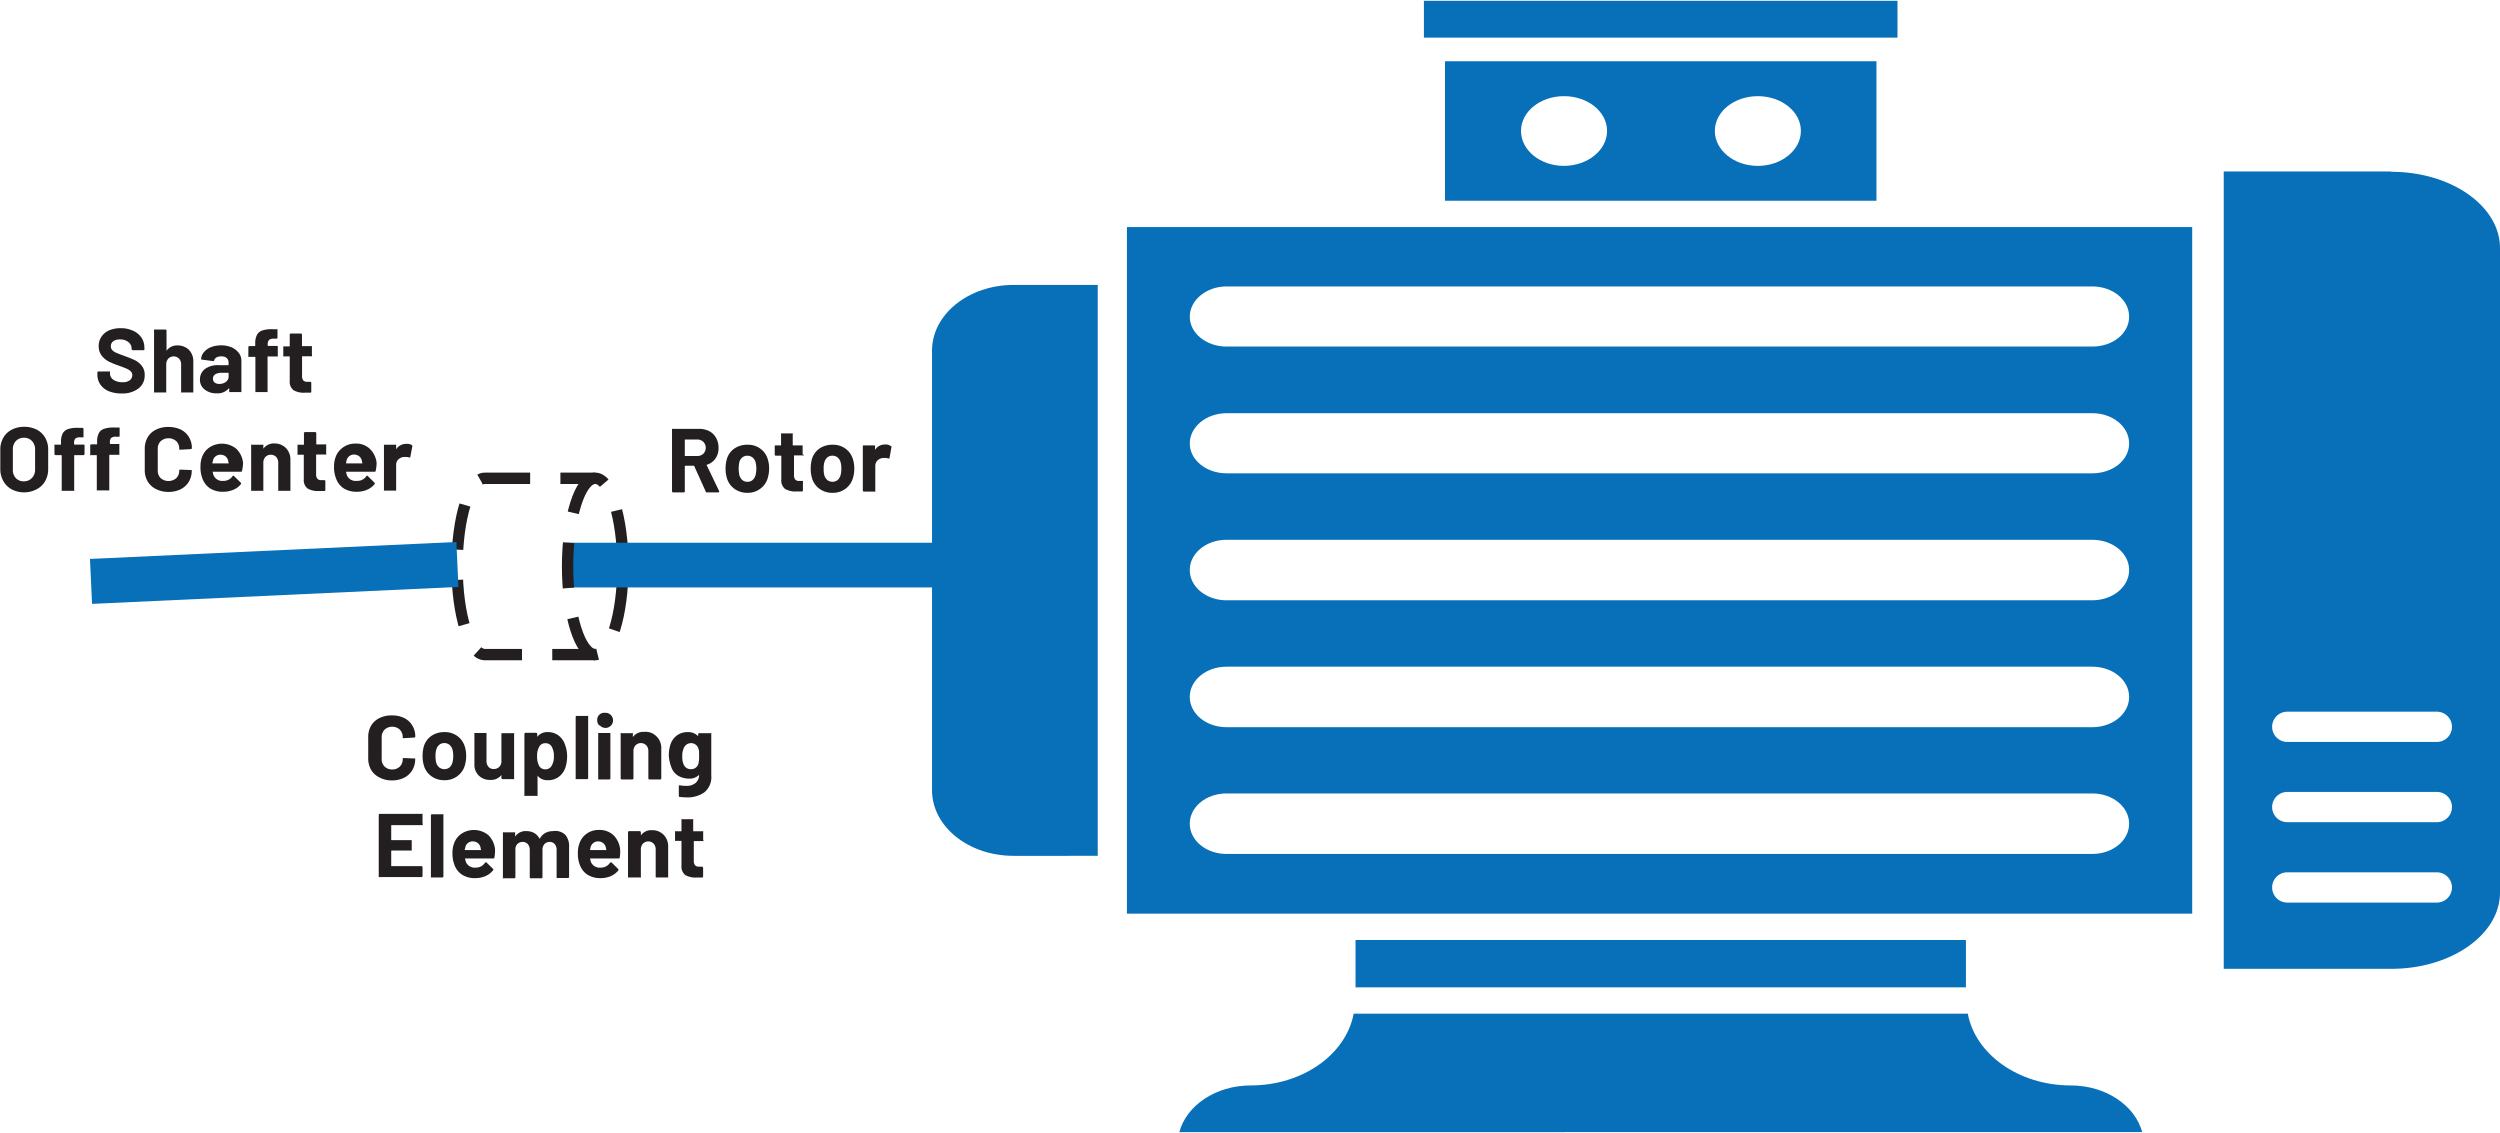 <svg id="b2fb30a5-ca59-4eb9-af77-de1cb1ec543f" data-name="Layer 1" xmlns="http://www.w3.org/2000/svg" width="4.59in" height="2.08in" viewBox="0 0 330.57 149.59"><path d="M64.66,63.14H79.27c2,0,3.65,5.22,3.65,11.65s-1.64,11.66-3.65,11.66H64.66c-2,0-3.66-5.22-3.66-11.66S62.64,63.14,64.66,63.14Z" transform="translate(-0.56)" fill="none" stroke="#231f20" stroke-miterlimit="8" stroke-width="1.5" stroke-dasharray="6 4"/><rect x="188.28" width="62.62" height="4.87" fill="#0770b9"/><rect x="74.88" y="71.66" width="48.7" height="5.91" fill="#0770b9"/><path d="M134.59,113.06c-6,0-10.79-3.89-10.79-8.68V46.25c0-4.79,4.84-8.68,10.79-8.68h11.12v75.49Z" transform="translate(-0.56)" fill="#0770b9" fill-rule="evenodd"/><path d="M274.37,143.42c4.63,0,8.5,2.65,9.45,6.17H156.5c.94-3.52,4.81-6.17,9.44-6.17,6.89,0,12.62-4.13,13.61-9.49h81.21C261.75,139.29,267.48,143.42,274.37,143.42Z" transform="translate(-0.56)" fill="#0770b9" fill-rule="evenodd"/><rect x="179.24" y="124.19" width="80.71" height="6.26" fill="#0770b9"/><path d="M277.22,45.72H162.74c-2.68,0-4.86-1.77-4.86-3.95s2.18-4,4.86-4H277.22c2.69,0,4.87,1.77,4.87,4S279.91,45.72,277.22,45.72Zm0,16.76H162.74c-2.68,0-4.86-1.77-4.86-3.95s2.18-4,4.86-4H277.22c2.69,0,4.87,1.77,4.87,4S279.91,62.48,277.22,62.48Zm0,16.79H162.74c-2.68,0-4.86-1.77-4.86-4s2.18-4,4.86-4H277.22c2.69,0,4.87,1.77,4.87,4S279.91,79.27,277.22,79.27Zm0,16.78H162.74c-2.68,0-4.86-1.77-4.86-4s2.18-4,4.86-4H277.22c2.69,0,4.87,1.77,4.87,4S279.91,96.05,277.22,96.05Zm0,16.76H162.74c-2.68,0-4.86-1.77-4.86-4s2.18-4,4.86-4H277.22c2.69,0,4.87,1.78,4.87,4S279.91,112.81,277.22,112.81ZM252.57,29.92h-103v90.79H290.43V29.92Z" transform="translate(-0.56)" fill="#0770b9" fill-rule="evenodd"/><path d="M322.75,98H303a2,2,0,1,1,0-4h19.78a2,2,0,1,1,0,4Zm0,10.61H303a2,2,0,1,1,0-4h19.78a2,2,0,1,1,0,4Zm0,10.63H303a2,2,0,1,1,0-4h19.78a2,2,0,1,1,0,4Zm-6-96.67H294.6V128h22.15c7.93,0,14.38-4.52,14.38-10.09V32.7C331.13,27.14,324.68,22.61,316.75,22.61Z" transform="translate(-0.56)" fill="#0770b9" fill-rule="evenodd"/><path d="M233,21.83c-3.14,0-5.69-2.07-5.69-4.62s2.55-4.6,5.69-4.6,5.69,2.06,5.69,4.6S236.12,21.83,233,21.83Zm-25.63,0c-3.15,0-5.69-2.07-5.69-4.62s2.54-4.6,5.69-4.6,5.69,2.06,5.69,4.6S210.48,21.83,207.34,21.83ZM191.63,8V26.44h57.05V8Z" transform="translate(-0.56)" fill="#0770b9" fill-rule="evenodd"/><rect x="12.57" y="72.68" width="48.5" height="5.95" transform="translate(-4.02 1.78) rotate(-2.65)" fill="#0770b9"/><path d="M14.94,51.62a2.53,2.53,0,0,1-1.11-.88,2.28,2.28,0,0,1-.39-1.32v-.27a.14.14,0,0,1,.14-.14H15a.12.12,0,0,1,.1,0,.14.14,0,0,1,0,.1v.18a1,1,0,0,0,.44.81,2,2,0,0,0,1.2.33,1.44,1.44,0,0,0,1-.27.83.83,0,0,0,.31-.66.66.66,0,0,0-.19-.49,1.75,1.75,0,0,0-.52-.35c-.22-.1-.57-.24-1.05-.41a12,12,0,0,1-1.37-.56,2.84,2.84,0,0,1-.93-.79,2,2,0,0,1-.38-1.23,2.15,2.15,0,0,1,.37-1.26,2.36,2.36,0,0,1,1-.83,3.83,3.83,0,0,1,1.53-.29,3.78,3.78,0,0,1,1.62.33,2.58,2.58,0,0,1,1.12.9,2.31,2.31,0,0,1,.4,1.35v.18a.12.12,0,0,1,0,.1.14.14,0,0,1-.1.05H18.11a.18.18,0,0,1-.15-.15V46a1.06,1.06,0,0,0-.41-.86,1.67,1.67,0,0,0-1.13-.36,1.47,1.47,0,0,0-.89.24.8.8,0,0,0-.31.67.75.75,0,0,0,.18.5,1.69,1.69,0,0,0,.55.36c.25.11.63.26,1.14.44s1,.39,1.34.55a2.66,2.66,0,0,1,.87.72,1.85,1.85,0,0,1,.39,1.23,2.13,2.13,0,0,1-.83,1.78,3.49,3.49,0,0,1-2.24.65A4.34,4.34,0,0,1,14.94,51.62Z" transform="translate(-0.56)" fill="#231f20"/><path d="M25.54,46.15a2.17,2.17,0,0,1,.58,1.6v3.94a.13.13,0,0,1,0,.1.18.18,0,0,1-.1,0h-1.4a.21.21,0,0,1-.11,0,.18.18,0,0,1,0-.1V48.1a1.12,1.12,0,0,0-.27-.78,1,1,0,0,0-1.43,0,1.12,1.12,0,0,0-.27.78v3.59a.13.13,0,0,1,0,.1.18.18,0,0,1-.1,0h-1.4a.21.21,0,0,1-.11,0,.18.18,0,0,1,0-.1V43.57a.18.18,0,0,1,0-.1.15.15,0,0,1,.11,0h1.4a.14.14,0,0,1,.14.14v2.66s0,0,0,0,0,0,0,0a1.7,1.7,0,0,1,1.47-.7A2.12,2.12,0,0,1,25.54,46.15Z" transform="translate(-0.56)" fill="#231f20"/><path d="M31.19,45.83a2.3,2.3,0,0,1,.95.74,1.71,1.71,0,0,1,.34,1v4.07a.13.13,0,0,1,0,.1.18.18,0,0,1-.1,0h-1.4a.21.21,0,0,1-.11,0,.18.18,0,0,1,0-.1v-.4a.06.06,0,0,0,0,0s0,0-.05,0a1.92,1.92,0,0,1-1.62.66,2.38,2.38,0,0,1-1.51-.45A1.61,1.61,0,0,1,27,50.12a1.73,1.73,0,0,1,.65-1.43,2.93,2.93,0,0,1,1.85-.51h1.22a.05.05,0,0,0,.06-.06v-.26a.8.8,0,0,0-.24-.62,1,1,0,0,0-.72-.22,1.29,1.29,0,0,0-.62.13.59.59,0,0,0-.31.37c0,.09-.08.13-.16.12l-1.45-.19c-.1,0-.14-.05-.13-.11a1.54,1.54,0,0,1,.4-.91,2.34,2.34,0,0,1,.93-.64,3.64,3.64,0,0,1,1.31-.23A3.41,3.41,0,0,1,31.19,45.83Zm-.76,4.56a.86.86,0,0,0,.36-.71v-.43a.05.05,0,0,0-.06-.06h-.86a1.59,1.59,0,0,0-.85.2.67.67,0,0,0-.3.58.63.63,0,0,0,.22.51,1,1,0,0,0,.62.18A1.41,1.41,0,0,0,30.43,50.39Z" transform="translate(-0.56)" fill="#231f20"/><path d="M37.29,45.69a.13.13,0,0,1,0,.1v1.14a.12.12,0,0,1,0,.1.14.14,0,0,1-.1,0H36a.05.05,0,0,0-.06.06v4.55a.13.13,0,0,1,0,.1.18.18,0,0,1-.1,0h-1.4a.21.21,0,0,1-.11,0,.18.18,0,0,1,0-.1V47.14a.05.05,0,0,0-.06-.06H33.5a.14.14,0,0,1-.1,0,.12.12,0,0,1,0-.1V45.79a.14.14,0,0,1,.14-.14h.71a.05.05,0,0,0,.06-.06v-.27a2.41,2.41,0,0,1,.23-1.15,1.23,1.23,0,0,1,.74-.59,4,4,0,0,1,1.41-.15h.45a.15.15,0,0,1,.11,0,.18.18,0,0,1,0,.1v1a.14.14,0,0,1-.15.15h-.39a.83.83,0,0,0-.58.17.84.84,0,0,0-.17.6v.13a.05.05,0,0,0,.06.06h1.17A.13.13,0,0,1,37.29,45.69Z" transform="translate(-0.56)" fill="#231f20"/><path d="M41.81,47a.15.15,0,0,1-.1,0H40.56a.05.05,0,0,0-.06.06v2.54a.9.9,0,0,0,.16.59.64.64,0,0,0,.52.19h.4a.14.14,0,0,1,.14.14v1.15c0,.08,0,.13-.14.15-.34,0-.58,0-.72,0a2.72,2.72,0,0,1-1.49-.33,1.41,1.41,0,0,1-.5-1.24V47.08a.05.05,0,0,0-.06-.06h-.69a.18.18,0,0,1-.1,0,.15.15,0,0,1,0-.11V45.8a.14.14,0,0,1,0-.1.13.13,0,0,1,.1,0h.69a.05.05,0,0,0,.06-.06V44.17A.14.14,0,0,1,39,44h1.35a.14.14,0,0,1,.14.14V45.6a.05.05,0,0,0,.06.06h1.15a.12.12,0,0,1,.1,0,.16.16,0,0,1,0,.1v1.07A.16.16,0,0,1,41.81,47Z" transform="translate(-0.56)" fill="#231f20"/><path d="M2.07,64.58A2.75,2.75,0,0,1,1,63.5a3.18,3.18,0,0,1-.4-1.59V59.34A3.13,3.13,0,0,1,1,57.77a2.7,2.7,0,0,1,1.11-1.06,3.52,3.52,0,0,1,1.65-.38,3.51,3.51,0,0,1,1.66.38,2.7,2.7,0,0,1,1.11,1.06,3,3,0,0,1,.4,1.57v2.57a3.14,3.14,0,0,1-.4,1.6,2.66,2.66,0,0,1-1.11,1.07A3.51,3.51,0,0,1,3.72,65,3.52,3.52,0,0,1,2.07,64.58Zm2.72-1.49A1.54,1.54,0,0,0,5.2,62V59.33a1.56,1.56,0,0,0-.41-1.12,1.4,1.4,0,0,0-1.07-.43,1.41,1.41,0,0,0-1.06.43,1.55,1.55,0,0,0-.4,1.12V62a1.54,1.54,0,0,0,.4,1.12,1.4,1.4,0,0,0,1.06.42A1.42,1.42,0,0,0,4.79,63.09Z" transform="translate(-0.56)" fill="#231f20"/><path d="M11.69,58.69a.14.14,0,0,1,.05.1v1.14a.18.18,0,0,1-.15.15H10.43a.05.05,0,0,0-.06.06v4.55a.18.18,0,0,1,0,.1.21.21,0,0,1-.11,0H8.82a.18.18,0,0,1-.1,0,.13.13,0,0,1,0-.1V60.14a.05.05,0,0,0-.06-.06H7.91a.18.18,0,0,1-.15-.15V58.79a.14.14,0,0,1,0-.1.12.12,0,0,1,.1,0h.71a.05.05,0,0,0,.06-.06v-.27a2.42,2.42,0,0,1,.22-1.15,1.26,1.26,0,0,1,.74-.59,4,4,0,0,1,1.41-.15h.46a.14.14,0,0,1,.14.14v1a.15.15,0,0,1,0,.11.18.18,0,0,1-.1,0h-.4a.85.85,0,0,0-.58.17.85.85,0,0,0-.16.6v.13a.05.05,0,0,0,.06.06h1.16A.12.12,0,0,1,11.69,58.69Z" transform="translate(-0.56)" fill="#231f20"/><path d="M16.34,58.69a.13.13,0,0,1,0,.1v1.14a.12.12,0,0,1,0,.1.14.14,0,0,1-.1,0H15.07a.05.05,0,0,0-.06.06v4.55a.13.13,0,0,1,0,.1.18.18,0,0,1-.1,0H13.46a.18.18,0,0,1-.1,0,.13.13,0,0,1,0-.1V60.14a.05.05,0,0,0-.06-.06h-.71a.14.14,0,0,1-.1,0,.12.12,0,0,1,0-.1V58.79a.14.14,0,0,1,.14-.14h.71a.05.05,0,0,0,.06-.06v-.27a2.41,2.41,0,0,1,.23-1.15,1.23,1.23,0,0,1,.74-.59,4,4,0,0,1,1.41-.15h.45a.12.12,0,0,1,.1,0,.14.14,0,0,1,.05.1v1a.16.16,0,0,1-.05.11.15.15,0,0,1-.1,0h-.39a.88.88,0,0,0-.59.17.9.9,0,0,0-.16.6v.13a.05.05,0,0,0,.06.06h1.17A.13.13,0,0,1,16.34,58.69Z" transform="translate(-0.56)" fill="#231f20"/><path d="M21.18,64.56a2.65,2.65,0,0,1-1.09-1A2.94,2.94,0,0,1,19.7,62V59.24a3,3,0,0,1,.39-1.53,2.56,2.56,0,0,1,1.09-1,3.57,3.57,0,0,1,1.64-.36,3.8,3.8,0,0,1,1.63.34,2.59,2.59,0,0,1,1.09,1,2.69,2.69,0,0,1,.39,1.45c0,.08-.05.12-.14.14l-1.41.08h0c-.08,0-.12,0-.12-.13a1.36,1.36,0,0,0-.39-1,1.56,1.56,0,0,0-2.06,0,1.36,1.36,0,0,0-.39,1v2.89a1.36,1.36,0,0,0,.39,1,1.59,1.59,0,0,0,2.06,0,1.36,1.36,0,0,0,.39-1c0-.09.05-.13.14-.13l1.41.06a.17.17,0,0,1,.1,0,.12.12,0,0,1,0,.09,2.72,2.72,0,0,1-.39,1.46,2.62,2.62,0,0,1-1.09,1,3.65,3.65,0,0,1-1.63.34A3.57,3.57,0,0,1,21.18,64.56Z" transform="translate(-0.56)" fill="#231f20"/><path d="M32.57,62.13a.14.14,0,0,1-.16.14H28.7s-.06,0,0,.06a1.72,1.72,0,0,0,.13.48,1.25,1.25,0,0,0,1.27.67,1.41,1.41,0,0,0,1.21-.62.13.13,0,0,1,.11-.07.15.15,0,0,1,.08.05l.87.85a.17.17,0,0,1,.06.11.45.45,0,0,1,0,.09,2.45,2.45,0,0,1-1,.76,3.42,3.42,0,0,1-1.37.27,3.09,3.09,0,0,1-1.74-.46,2.63,2.63,0,0,1-1-1.31,4.06,4.06,0,0,1-.25-1.57,3.51,3.51,0,0,1,.18-1.17,2.56,2.56,0,0,1,1-1.35,3,3,0,0,1,3.57.19,3,3,0,0,1,.88,1.86A5.44,5.44,0,0,1,32.57,62.13Zm-3.84-1.4c0,.1-.06.23-.09.38a.05.05,0,0,0,.06.06h2.08s.06,0,0-.06l-.06-.34a1.06,1.06,0,0,0-.38-.56,1.11,1.11,0,0,0-.67-.19A1,1,0,0,0,28.73,60.73Z" transform="translate(-0.56)" fill="#231f20"/><path d="M38.38,59.15a2.17,2.17,0,0,1,.58,1.6v3.94a.13.13,0,0,1,0,.1.18.18,0,0,1-.1,0h-1.4a.21.21,0,0,1-.11,0,.18.18,0,0,1,0-.1V61.1a1.12,1.12,0,0,0-.27-.78,1,1,0,0,0-1.43,0,1.12,1.12,0,0,0-.27.78v3.59a.13.13,0,0,1,0,.1.18.18,0,0,1-.1,0h-1.4a.21.21,0,0,1-.11,0,.13.13,0,0,1,0-.1V58.8a.14.14,0,0,1,0-.1.15.15,0,0,1,.11,0h1.4a.13.13,0,0,1,.1,0,.14.14,0,0,1,0,.1v.43s0,0,0,0,0,0,0,0a1.7,1.7,0,0,1,1.47-.7A2.12,2.12,0,0,1,38.38,59.15Z" transform="translate(-0.56)" fill="#231f20"/><path d="M43.67,60a.15.15,0,0,1-.1,0H42.42a.05.05,0,0,0-.06.06v2.54a.9.9,0,0,0,.16.59.64.64,0,0,0,.52.19h.4a.14.14,0,0,1,.14.14v1.15c0,.08,0,.13-.14.15-.34,0-.58,0-.72,0a2.72,2.72,0,0,1-1.49-.33,1.41,1.41,0,0,1-.5-1.24V60.08a.05.05,0,0,0-.06-.06H40a.18.18,0,0,1-.1,0,.15.15,0,0,1,0-.11V58.8a.14.14,0,0,1,0-.1.13.13,0,0,1,.1,0h.69a.05.05,0,0,0,.06-.06V57.17a.14.14,0,0,1,.14-.14h1.35a.14.14,0,0,1,.14.14V58.6a.05.05,0,0,0,.06.06h1.15a.12.12,0,0,1,.1,0,.16.16,0,0,1,0,.1v1.07A.16.16,0,0,1,43.67,60Z" transform="translate(-0.56)" fill="#231f20"/><path d="M50.24,62.13c0,.1-.06.14-.15.14H46.38c-.05,0-.06,0-.05.06a2.85,2.85,0,0,0,.13.48,1.27,1.27,0,0,0,1.28.67A1.42,1.42,0,0,0,49,62.86a.13.13,0,0,1,.11-.07.15.15,0,0,1,.08.05l.86.85a.17.17,0,0,1,.06.11.25.25,0,0,1,0,.09,2.58,2.58,0,0,1-1,.76,3.45,3.45,0,0,1-1.37.27,3.15,3.15,0,0,1-1.75-.46,2.62,2.62,0,0,1-1-1.31,4,4,0,0,1-.26-1.57,3.51,3.51,0,0,1,.18-1.17,2.63,2.63,0,0,1,1-1.35,2.69,2.69,0,0,1,1.64-.51,2.62,2.62,0,0,1,1.92.7,3,3,0,0,1,.89,1.86A5.5,5.5,0,0,1,50.24,62.13Zm-3.84-1.4a2.49,2.49,0,0,0-.08.38.05.05,0,0,0,.06.06h2.08s.06,0,0-.06l-.06-.34a1,1,0,0,0-.37-.56A1.13,1.13,0,0,0,47.4,60,1,1,0,0,0,46.4,60.73Z" transform="translate(-0.56)" fill="#231f20"/><path d="M55,58.74a.16.16,0,0,1,.08.18l-.26,1.37c0,.1-.06.13-.16.09a1.35,1.35,0,0,0-.43-.06,1.38,1.38,0,0,0-.26,0,1.14,1.14,0,0,0-.73.32,1,1,0,0,0-.3.75v3.28a.18.18,0,0,1,0,.1.18.18,0,0,1-.11,0h-1.4a.18.18,0,0,1-.1,0,.13.13,0,0,1,0-.1V58.8a.14.14,0,0,1,0-.1.13.13,0,0,1,.1,0h1.4a.14.14,0,0,1,.11,0,.21.21,0,0,1,0,.1v.46a.08.08,0,0,0,0,.05s0,0,0,0a1.53,1.53,0,0,1,1.32-.72A1.2,1.2,0,0,1,55,58.74Z" transform="translate(-0.56)" fill="#231f20"/><path d="M93.86,64.85l-1.5-3.32s0-.05-.07-.05H91.17a.05.05,0,0,0-.06.06v3.28A.14.14,0,0,1,91,65H89.56a.14.14,0,0,1-.14-.14V56.71a.15.15,0,0,1,0-.11.18.18,0,0,1,.1,0H93a2.86,2.86,0,0,1,1.35.31,2.2,2.2,0,0,1,.9.89,2.62,2.62,0,0,1,.32,1.33,2.32,2.32,0,0,1-.41,1.4,2.14,2.14,0,0,1-1.14.82.06.06,0,0,0,0,.09l1.63,3.39a.15.15,0,0,1,0,.08c0,.06,0,.09-.13.09H94A.16.16,0,0,1,93.86,64.85Zm-2.75-6.78v2.06a.05.05,0,0,0,.06.06h1.57a1.13,1.13,0,0,0,.82-.3,1.12,1.12,0,0,0,0-1.57,1.14,1.14,0,0,0-.82-.31H91.17A.05.05,0,0,0,91.11,58.07Z" transform="translate(-0.56)" fill="#231f20"/><path d="M97.67,64.53a2.64,2.64,0,0,1-1-1.44,4.33,4.33,0,0,1-.17-1.22,4.56,4.56,0,0,1,.17-1.28,2.58,2.58,0,0,1,1-1.39,3,3,0,0,1,1.72-.5,2.74,2.74,0,0,1,1.68.5,2.61,2.61,0,0,1,1,1.38,4,4,0,0,1,.19,1.26,4.26,4.26,0,0,1-.17,1.21,2.59,2.59,0,0,1-1,1.47,2.76,2.76,0,0,1-1.72.54A2.87,2.87,0,0,1,97.67,64.53Zm2.4-1.16a1.3,1.3,0,0,0,.4-.66,3.72,3.72,0,0,0,.1-.84,3.5,3.5,0,0,0-.1-.86,1.29,1.29,0,0,0-.41-.63,1.11,1.11,0,0,0-1.35,0,1.26,1.26,0,0,0-.39.63,4.29,4.29,0,0,0,0,1.7,1.3,1.3,0,0,0,.4.66,1,1,0,0,0,.69.23A1,1,0,0,0,100.07,63.37Z" transform="translate(-0.56)" fill="#231f20"/><path d="M106.86,60.11a.13.13,0,0,1-.1,0h-1.15a.05.05,0,0,0-.06.06v2.54a.89.89,0,0,0,.16.59.64.64,0,0,0,.52.19h.4a.14.14,0,0,1,.1,0,.12.12,0,0,1,0,.1v1.14a.14.14,0,0,1-.14.15l-.72,0a2.7,2.7,0,0,1-1.49-.33,1.42,1.42,0,0,1-.51-1.24V60.21a.05.05,0,0,0-.06-.06h-.68A.14.14,0,0,1,103,60V58.94a.12.12,0,0,1,0-.1.14.14,0,0,1,.1-.05h.68a.05.05,0,0,0,.06-.06V57.31a.16.16,0,0,1,0-.11.15.15,0,0,1,.1,0h1.34a.15.15,0,0,1,.1,0,.16.16,0,0,1,0,.11v1.42a.05.05,0,0,0,.06.06h1.15a.14.14,0,0,1,.1.05.12.12,0,0,1,0,.1V60A.13.13,0,0,1,106.86,60.11Z" transform="translate(-0.56)" fill="#231f20"/><path d="M108.92,64.53a2.65,2.65,0,0,1-1-1.44,4.34,4.34,0,0,1-.16-1.22,4.57,4.57,0,0,1,.16-1.28,2.63,2.63,0,0,1,1-1.39,3,3,0,0,1,1.73-.5,2.78,2.78,0,0,1,1.68.5,2.64,2.64,0,0,1,1,1.38,4,4,0,0,1,.19,1.26,4.27,4.27,0,0,1-.16,1.21,2.7,2.7,0,0,1-1,1.47,2.78,2.78,0,0,1-1.72.54A2.85,2.85,0,0,1,108.92,64.53Zm2.4-1.16a1.36,1.36,0,0,0,.39-.66,3.22,3.22,0,0,0,.1-.84,3.08,3.08,0,0,0-.1-.86,1.27,1.27,0,0,0-.4-.63,1.05,1.05,0,0,0-.68-.23,1,1,0,0,0-.67.23,1.26,1.26,0,0,0-.39.63,2.72,2.72,0,0,0-.1.86,3.6,3.6,0,0,0,.08.84,1.31,1.31,0,0,0,.41.66,1.12,1.12,0,0,0,1.36,0Z" transform="translate(-0.56)" fill="#231f20"/><path d="M118.36,58.88c.07,0,.09.09.07.18l-.25,1.37c0,.09-.06.12-.17.08a1.33,1.33,0,0,0-.42-.06l-.26,0a1.19,1.19,0,0,0-.73.32,1,1,0,0,0-.3.75v3.28a.18.18,0,0,1,0,.1.15.15,0,0,1-.11,0h-1.4a.14.14,0,0,1-.14-.14V58.94a.12.12,0,0,1,0-.1.14.14,0,0,1,.1-.05h1.4a.16.16,0,0,1,.11.05.15.15,0,0,1,0,.1v.45a.06.06,0,0,0,0,0s0,0,0,0a1.53,1.53,0,0,1,1.32-.72A1.22,1.22,0,0,1,118.36,58.88Z" transform="translate(-0.56)" fill="#231f20"/><path d="M50.72,102.69a2.62,2.62,0,0,1-1.09-1,3,3,0,0,1-.38-1.53V97.37a2.91,2.91,0,0,1,.38-1.52,2.56,2.56,0,0,1,1.09-1,3.58,3.58,0,0,1,1.65-.36,3.64,3.64,0,0,1,1.62.34,2.57,2.57,0,0,1,1.09,1,2.72,2.72,0,0,1,.39,1.46c0,.07,0,.11-.14.13l-1.4.08h0c-.08,0-.12,0-.12-.13a1.38,1.38,0,0,0-.39-1,1.41,1.41,0,0,0-1-.38,1.43,1.43,0,0,0-1,.38,1.38,1.38,0,0,0-.39,1v2.89a1.34,1.34,0,0,0,.39,1,1.39,1.39,0,0,0,1,.38,1.37,1.37,0,0,0,1-.38,1.34,1.34,0,0,0,.39-1c0-.08,0-.13.15-.13l1.4.06a.13.13,0,0,1,.1,0,.09.09,0,0,1,0,.08,2.78,2.78,0,0,1-.39,1.47,2.59,2.59,0,0,1-1.09,1,3.64,3.64,0,0,1-1.62.35A3.46,3.46,0,0,1,50.72,102.69Z" transform="translate(-0.56)" fill="#231f20"/><path d="M57.6,102.53a2.65,2.65,0,0,1-1-1.44,4.34,4.34,0,0,1-.16-1.22,4.57,4.57,0,0,1,.16-1.28,2.63,2.63,0,0,1,1-1.39,3,3,0,0,1,1.73-.5,2.78,2.78,0,0,1,1.68.5,2.64,2.64,0,0,1,1,1.38,4,4,0,0,1,.19,1.26,4.27,4.27,0,0,1-.16,1.21,2.7,2.7,0,0,1-1,1.47,2.78,2.78,0,0,1-1.72.54A2.85,2.85,0,0,1,57.6,102.53Zm2.4-1.16a1.36,1.36,0,0,0,.39-.66,3.22,3.22,0,0,0,.1-.84,3.08,3.08,0,0,0-.1-.86,1.27,1.27,0,0,0-.4-.63,1.05,1.05,0,0,0-.68-.23,1,1,0,0,0-.67.23,1.26,1.26,0,0,0-.39.63,2.72,2.72,0,0,0-.1.86,3.6,3.6,0,0,0,.08.84,1.31,1.31,0,0,0,.41.66,1.12,1.12,0,0,0,1.36,0Z" transform="translate(-0.56)" fill="#231f20"/><path d="M66.93,96.84a.14.14,0,0,1,.1,0h1.4a.16.16,0,0,1,.11,0,.15.15,0,0,1,0,.1v5.88a.18.18,0,0,1,0,.1.15.15,0,0,1-.11,0H67a.14.14,0,0,1-.14-.14v-.41s0,0,0,0,0,0,0,0a1.72,1.72,0,0,1-1.48.65,2.09,2.09,0,0,1-1.5-.56,2,2,0,0,1-.59-1.54v-4a.12.12,0,0,1,0-.1.14.14,0,0,1,.1,0h1.39a.16.16,0,0,1,.11,0,.15.15,0,0,1,0,.1v3.59a1.12,1.12,0,0,0,.26.78.88.88,0,0,0,.71.29,1,1,0,0,0,.67-.24,1,1,0,0,0,.33-.64V96.94A.12.12,0,0,1,66.93,96.84Z" transform="translate(-0.56)" fill="#231f20"/><path d="M75.55,99.89a4.72,4.72,0,0,1-.23,1.5,2.54,2.54,0,0,1-.87,1.22,2.34,2.34,0,0,1-1.47.45,1.62,1.62,0,0,1-1.34-.6s0,0,0,0,0,0,0,0v2.57a.14.14,0,0,1,0,.1.12.12,0,0,1-.1,0H70a.12.12,0,0,1-.1,0,.14.14,0,0,1,0-.1V96.94a.18.18,0,0,1,.15-.15h1.4a.18.18,0,0,1,.15.15v.39s0,0,0,0l0,0A1.65,1.65,0,0,1,73,96.7a2.27,2.27,0,0,1,1.43.46,2.48,2.48,0,0,1,.87,1.29A4.19,4.19,0,0,1,75.55,99.89Zm-1.75,0a2.49,2.49,0,0,0-.25-1.2.93.93,0,0,0-.89-.52.88.88,0,0,0-.83.52,2.37,2.37,0,0,0-.25,1.21,2.56,2.56,0,0,0,.26,1.25.89.89,0,0,0,.82.47.94.94,0,0,0,.84-.46A2.34,2.34,0,0,0,73.8,99.87Z" transform="translate(-0.56)" fill="#231f20"/><path d="M76.68,102.92a.18.18,0,0,1,0-.1V94.71a.14.14,0,0,1,.15-.15h1.4a.18.18,0,0,1,.1,0,.15.15,0,0,1,0,.11v8.11a.14.14,0,0,1-.14.14h-1.4A.15.15,0,0,1,76.68,102.92Z" transform="translate(-0.56)" fill="#231f20"/><path d="M79.8,95.83a.93.93,0,0,1-.27-.68.92.92,0,0,1,1-1,1,1,0,1,1-.68,1.63Zm-.14,7.09a.13.13,0,0,1,0-.1V96.93a.15.15,0,0,1,0-.11.18.18,0,0,1,.1,0h1.41a.18.18,0,0,1,.1,0,.15.15,0,0,1,0,.11v5.89a.14.14,0,0,1-.14.14H79.76A.13.13,0,0,1,79.66,102.92Z" transform="translate(-0.56)" fill="#231f20"/><path d="M87.39,97.29A2.11,2.11,0,0,1,88,98.88v3.94a.14.14,0,0,1-.14.14H86.43a.14.14,0,0,1-.14-.14V99.23a1.12,1.12,0,0,0-.27-.78,1,1,0,0,0-1.43,0,1.12,1.12,0,0,0-.27.78v3.59a.14.14,0,0,1-.14.14H82.77a.14.14,0,0,1-.14-.14V96.94a.12.12,0,0,1,0-.1.14.14,0,0,1,.1,0h1.41a.14.14,0,0,1,.1,0,.12.12,0,0,1,0,.1v.42a.05.05,0,0,0,0,0s0,0,0,0a1.69,1.69,0,0,1,1.47-.69A2,2,0,0,1,87.39,97.29Z" transform="translate(-0.56)" fill="#231f20"/><path d="M93,96.84a.16.16,0,0,1,.11,0h1.4a.14.14,0,0,1,.1,0,.12.12,0,0,1,0,.1v5.47a2.6,2.6,0,0,1-.9,2.24,3.82,3.82,0,0,1-2.34.68,8,8,0,0,1-.93-.06c-.08,0-.12-.06-.12-.16l0-1.24c0-.1,0-.14.16-.13a4.73,4.73,0,0,0,.8.07,1.86,1.86,0,0,0,1.18-.33A1.34,1.34,0,0,0,93,102.4a.06.06,0,0,0,0-.05l0,0a1.72,1.72,0,0,1-1.33.5,2.87,2.87,0,0,1-1.44-.38,2.14,2.14,0,0,1-.93-1.22A4.7,4.7,0,0,1,89,99.84a4.57,4.57,0,0,1,.22-1.52,2.42,2.42,0,0,1,.85-1.18,2.32,2.32,0,0,1,1.39-.44,1.8,1.8,0,0,1,1.42.55.06.06,0,0,0,0,0,.05.05,0,0,0,0,0v-.29A.15.15,0,0,1,93,96.84Zm0,3c0-.25,0-.44,0-.58a2.34,2.34,0,0,0-.09-.38,1,1,0,0,0-.36-.52,1,1,0,0,0-.62-.2,1,1,0,0,0-.61.2,1.1,1.1,0,0,0-.37.52,2.19,2.19,0,0,0-.17,1,2.42,2.42,0,0,0,.14,1,1,1,0,0,0,1,.72,1,1,0,0,0,.64-.2,1,1,0,0,0,.35-.51A4.18,4.18,0,0,0,93,99.83Z" transform="translate(-0.56)" fill="#231f20"/><path d="M56.39,109a.13.13,0,0,1-.1,0H52.35a.05.05,0,0,0-.06.06v1.86a.05.05,0,0,0,.06.06h2.58A.16.16,0,0,1,55,111a.15.15,0,0,1,0,.1v1.16a.15.15,0,0,1,0,.1.16.16,0,0,1-.11,0H52.35a.05.05,0,0,0-.06.06v1.94a.05.05,0,0,0,.06.06h3.94a.14.14,0,0,1,.14.14v1.17a.14.14,0,0,1-.14.14H50.75a.15.15,0,0,1-.11,0,.18.18,0,0,1,0-.1v-8.11a.14.14,0,0,1,.15-.15h5.54a.18.18,0,0,1,.1,0,.15.15,0,0,1,0,.11v1.16A.13.13,0,0,1,56.39,109Z" transform="translate(-0.56)" fill="#231f20"/><path d="M57.54,115.92a.18.18,0,0,1,0-.1v-8.11a.14.14,0,0,1,.15-.15h1.4a.18.18,0,0,1,.1,0,.15.15,0,0,1,0,.11v8.11a.14.14,0,0,1-.14.14h-1.4A.15.15,0,0,1,57.54,115.92Z" transform="translate(-0.56)" fill="#231f20"/><path d="M65.94,113.26a.14.14,0,0,1-.16.15H62.07s-.06,0,0,.06a1.72,1.72,0,0,0,.13.48,1.27,1.27,0,0,0,1.27.67,1.44,1.44,0,0,0,1.21-.63.15.15,0,0,1,.11-.07.15.15,0,0,1,.08,0l.87.85a.17.17,0,0,1,.06.11.29.29,0,0,1-.05.1,2.63,2.63,0,0,1-1,.76,3.42,3.42,0,0,1-1.37.27,3.09,3.09,0,0,1-1.74-.47,2.59,2.59,0,0,1-1-1.31,4.06,4.06,0,0,1-.25-1.57,3.41,3.41,0,0,1,.18-1.16,2.62,2.62,0,0,1,1-1.36,3,3,0,0,1,3.57.19,3.08,3.08,0,0,1,.88,1.86A5.53,5.53,0,0,1,65.94,113.26Zm-3.84-1.4c0,.1-.06.23-.09.38a.05.05,0,0,0,.06.06h2.08s.06,0,0-.06l-.06-.33a1,1,0,0,0-.38-.56,1.11,1.11,0,0,0-.67-.2A1,1,0,0,0,62.1,111.86Z" transform="translate(-0.56)" fill="#231f20"/><path d="M75.29,110.26a2.26,2.26,0,0,1,.52,1.59v4a.14.14,0,0,1-.14.14h-1.4a.15.15,0,0,1-.11,0,.18.18,0,0,1,0-.1v-3.6a1.13,1.13,0,0,0-.25-.78.86.86,0,0,0-.67-.29.91.91,0,0,0-.69.29,1.12,1.12,0,0,0-.26.77v3.61a.14.14,0,0,1-.14.14h-1.4a.14.14,0,0,1-.14-.14v-3.6a1.17,1.17,0,0,0-.26-.78.91.91,0,0,0-.69-.29,1,1,0,0,0-.64.23,1,1,0,0,0-.31.63v3.81a.14.14,0,0,1-.14.14h-1.4a.15.15,0,0,1-.11,0,.18.18,0,0,1,0-.1v-5.88a.15.15,0,0,1,0-.1.16.16,0,0,1,.11,0h1.4a.14.14,0,0,1,.1,0,.12.12,0,0,1,0,.1v.47s0,0,0,0,0,0,0,0a1.68,1.68,0,0,1,1.52-.73,2.09,2.09,0,0,1,1,.25,1.71,1.71,0,0,1,.69.72s0,0,.08,0a1.75,1.75,0,0,1,.72-.73,2.12,2.12,0,0,1,1-.24A1.94,1.94,0,0,1,75.29,110.26Z" transform="translate(-0.56)" fill="#231f20"/><path d="M82.51,113.26a.14.14,0,0,1-.16.15h-3.7c-.05,0-.07,0-.05.06a2.14,2.14,0,0,0,.13.48,1.27,1.27,0,0,0,1.27.67,1.44,1.44,0,0,0,1.21-.63s.07-.07.11-.07.05,0,.09,0l.86.85a.17.17,0,0,1,.06.11.29.29,0,0,1,0,.1,2.63,2.63,0,0,1-1,.76,3.38,3.38,0,0,1-1.37.27,3.12,3.12,0,0,1-1.74-.47,2.59,2.59,0,0,1-1-1.31,4.06,4.06,0,0,1-.25-1.57,3.41,3.41,0,0,1,.18-1.16,2.63,2.63,0,0,1,2.6-1.86,2.68,2.68,0,0,1,1.93.69,3.08,3.08,0,0,1,.88,1.86A4.78,4.78,0,0,1,82.51,113.26Zm-3.84-1.4a2.49,2.49,0,0,0-.08.38.05.05,0,0,0,.06.06h2.07s.07,0,0-.06q-.06-.34-.06-.33a1,1,0,0,0-.38-.56,1.1,1.1,0,0,0-.66-.2A1,1,0,0,0,78.67,111.86Z" transform="translate(-0.56)" fill="#231f20"/><path d="M88.32,110.29a2.15,2.15,0,0,1,.59,1.59v3.94a.14.14,0,0,1,0,.1.12.12,0,0,1-.1,0h-1.4a.12.12,0,0,1-.1,0,.14.14,0,0,1-.05-.1v-3.59a1.12,1.12,0,0,0-.27-.78,1,1,0,0,0-1.42,0,1.12,1.12,0,0,0-.27.78v3.59a.14.14,0,0,1,0,.1.12.12,0,0,1-.1,0H83.7a.12.12,0,0,1-.1,0,.14.14,0,0,1,0-.1v-5.88a.18.18,0,0,1,.15-.15h1.4a.18.18,0,0,1,.15.15v.42s0,0,0,0,0,0,0,0a1.66,1.66,0,0,1,1.46-.69A2.06,2.06,0,0,1,88.32,110.29Z" transform="translate(-0.56)" fill="#231f20"/><path d="M93.62,111.11a.15.15,0,0,1-.11,0H92.36a.05.05,0,0,0-.06.06v2.54a.94.94,0,0,0,.16.59.66.66,0,0,0,.53.19h.39a.18.18,0,0,1,.15.15v1.14q0,.14-.15.15l-.72,0a2.72,2.72,0,0,1-1.49-.33,1.45,1.45,0,0,1-.5-1.24v-3.22a.05.05,0,0,0-.06-.06h-.68a.15.15,0,0,1-.11,0,.18.18,0,0,1,0-.1v-1.07a.15.15,0,0,1,0-.1.16.16,0,0,1,.11,0h.68a.05.05,0,0,0,.06-.06v-1.42a.15.15,0,0,1,0-.11.18.18,0,0,1,.1,0h1.35a.18.18,0,0,1,.1,0,.15.15,0,0,1,0,.11v1.42a.05.05,0,0,0,.06.06h1.15a.16.16,0,0,1,.11,0,.15.15,0,0,1,0,.1V111A.18.18,0,0,1,93.62,111.11Z" transform="translate(-0.56)" fill="#231f20"/><path d="M79.27,86.45c-2,0-3.66-5.22-3.66-11.66s1.64-11.65,3.66-11.65" transform="translate(-0.56)" fill="none" stroke="#231f20" stroke-miterlimit="8" stroke-width="1.5" stroke-dasharray="6 4"/></svg>